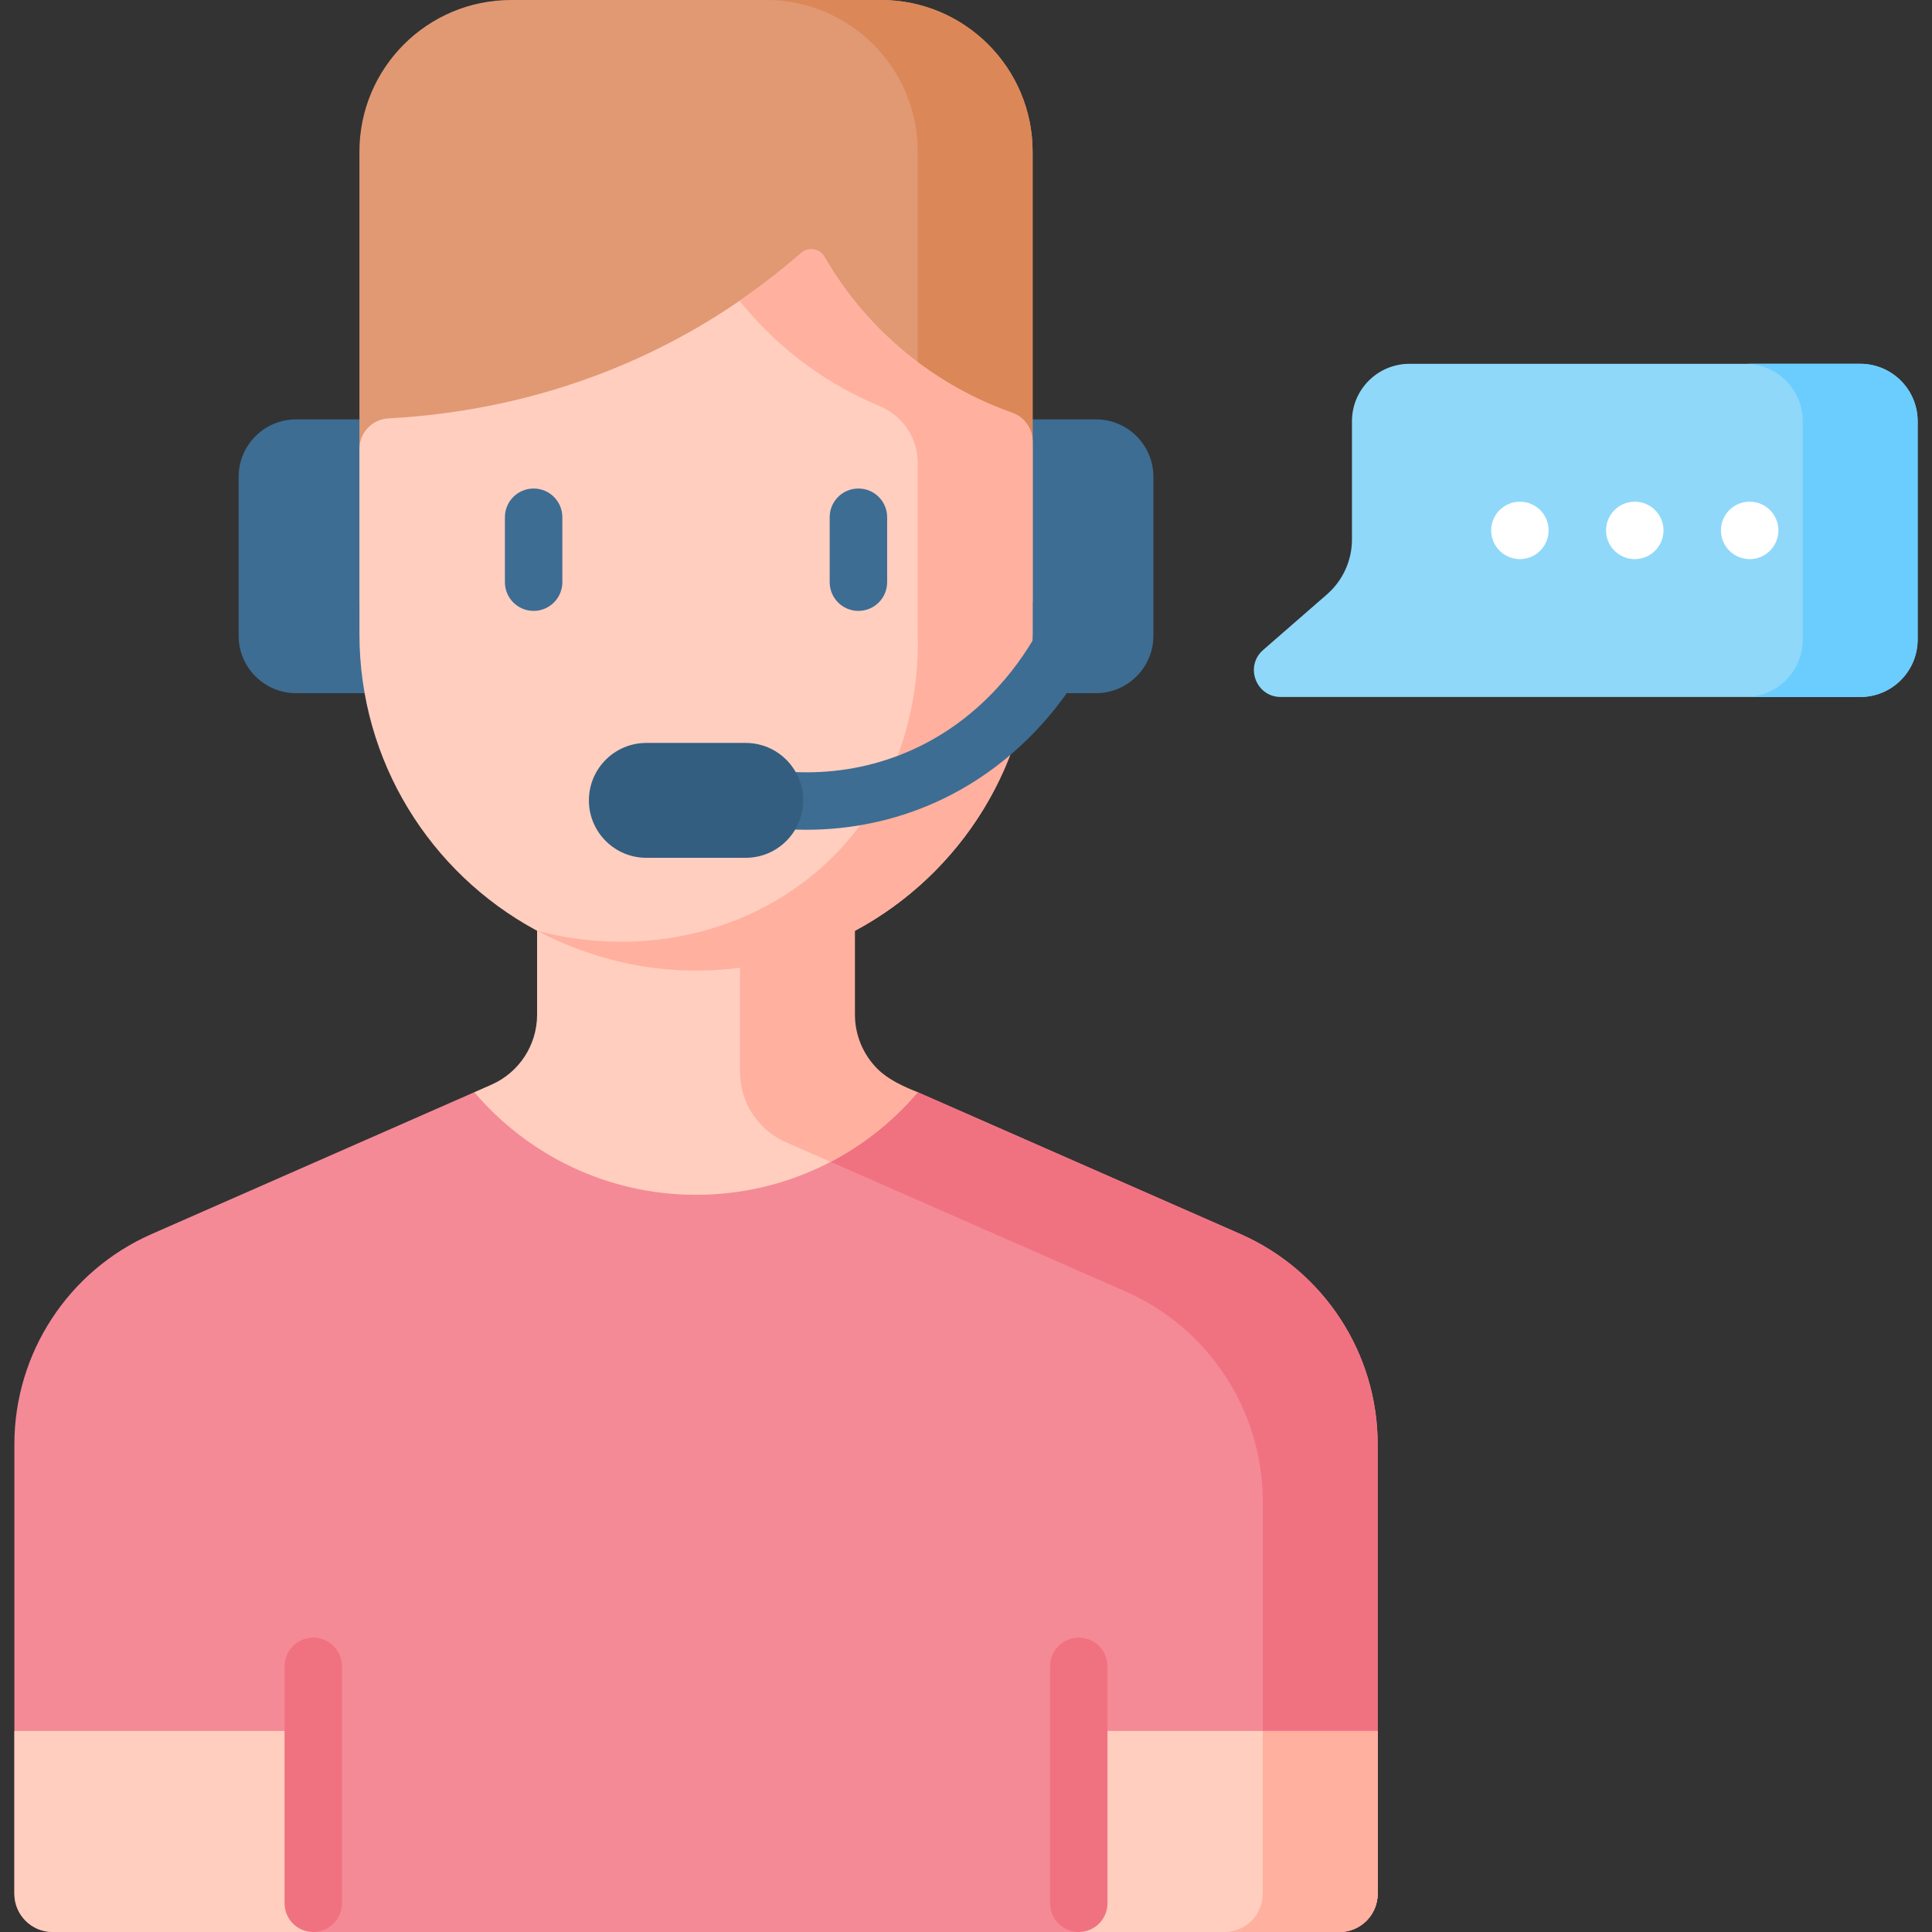 <svg width="70" height="70" viewBox="0 0 70 70" fill="none" xmlns="http://www.w3.org/2000/svg">
<rect x="0" y="0" width="70" height="70" fill="#333333" stroke="none"/>
<g clip-path="url(#clip0)">
<path d="M39.708 25.115H35.332V15.195H39.708C40.858 15.195 41.79 16.127 41.79 17.276V23.033C41.79 24.183 40.858 25.115 39.708 25.115Z" fill="#3D6D93"/>
<path d="M10.728 25.115H15.104V15.195H10.728C9.578 15.195 8.646 16.127 8.646 17.276V23.033C8.646 24.183 9.578 25.115 10.728 25.115Z" fill="#3D6D93"/>
<path d="M37.413 21.806H13.023V5.496C13.023 2.461 15.483 0 18.519 0H31.917C34.952 0 37.413 2.461 37.413 5.496V21.806Z" fill="#E19974"/>
<path d="M31.917 0H27.755C30.79 0 33.251 2.461 33.251 5.496V21.806H37.414V5.496C37.414 2.461 34.953 0 31.917 0V0Z" fill="#DC8758"/>
<path d="M49.916 68.612V52.332C49.916 49.03 47.964 46.04 44.941 44.711L33.251 39.573L32.219 39.67C31.212 39.227 30.561 38.23 30.561 37.13V28.257L20.005 27.889L19.902 36.969C19.902 38.07 19.251 39.067 18.243 39.51L17.185 39.573L5.496 44.711C2.472 46.04 0.521 49.03 0.521 52.332V68.612C0.521 69.379 1.142 70 1.908 70H48.529C49.295 70 49.916 69.379 49.916 68.612Z" fill="#F58A97"/>
<path d="M44.941 44.711L33.251 39.573L32.154 39.596C31.146 39.153 30.496 38.157 30.496 37.056V28.183L26.814 27.889V38.843C26.814 39.943 27.464 40.94 28.472 41.383L40.778 46.792C43.801 48.121 45.753 51.111 45.753 54.413V70H48.528C49.294 70 49.916 69.379 49.916 68.612V52.332C49.916 49.03 47.964 46.04 44.941 44.711V44.711Z" fill="#F07281"/>
<path d="M39.085 62.716H49.915V68.612C49.915 69.379 49.294 70 48.528 70H39.085V62.716H39.085Z" fill="#FFCEBF"/>
<path d="M45.753 62.716V68.612C45.753 69.379 45.132 70 44.365 70H48.528C49.294 70 49.915 69.379 49.915 68.612V62.716H45.753Z" fill="#FFB09E"/>
<path d="M11.351 62.716H0.521V68.612C0.521 69.379 1.142 70 1.908 70H11.351V62.716H11.351Z" fill="#FFCEBF"/>
<path d="M25.219 43.29C28.438 43.29 31.318 41.846 33.252 39.573L32.299 39.508C31.292 39.066 30.641 38.069 30.641 36.968V28.096L19.46 27.889V36.761C19.46 37.862 18.81 38.859 17.802 39.302L17.186 39.573C19.12 41.846 22 43.29 25.219 43.29V43.29Z" fill="#FFCEBF"/>
<path d="M28.472 41.383L30.093 42.096C31.302 41.463 32.374 40.604 33.251 39.573C32.732 39.363 32.194 39.123 31.803 38.738C31.284 38.226 30.976 37.518 30.976 36.761V27.889H26.814V38.843C26.814 39.943 27.464 40.94 28.472 41.383Z" fill="#FFB09E"/>
<path d="M11.35 70C10.775 70 10.31 69.534 10.31 68.959V60.374C10.31 59.8 10.775 59.334 11.35 59.334C11.925 59.334 12.391 59.8 12.391 60.374V68.959C12.391 69.534 11.925 70 11.35 70Z" fill="#F07281"/>
<path d="M39.086 70C38.511 70 38.045 69.534 38.045 68.959V60.374C38.045 59.8 38.511 59.334 39.086 59.334C39.66 59.334 40.126 59.8 40.126 60.374V68.959C40.126 69.534 39.66 70 39.086 70Z" fill="#F07281"/>
<path d="M37.413 16.006C37.413 15.537 37.12 15.116 36.679 14.96C35.653 14.598 34.291 13.969 32.919 12.866C31.399 11.642 30.443 10.298 29.87 9.308C29.696 9.008 29.291 8.94 29.029 9.168C27.875 10.174 26.427 11.248 24.655 12.211C20.601 14.412 16.71 15.019 14.072 15.16C13.483 15.191 13.023 15.678 13.023 16.268V22.971C13.023 27.601 15.603 31.629 19.405 33.694C21.133 34.633 23.113 34.771 25.218 34.771C25.218 34.771 29.261 34.644 30.976 33.724C34.808 31.668 37.413 27.623 37.413 22.971V16.006H37.413Z" fill="#FFCEBF"/>
<path d="M36.679 14.96C35.654 14.598 34.292 13.969 32.92 12.866C31.399 11.642 30.443 10.297 29.87 9.307C29.696 9.007 29.292 8.939 29.03 9.167C28.382 9.733 27.636 10.32 26.796 10.897C27.311 11.54 27.955 12.22 28.758 12.866C29.858 13.751 30.952 14.331 31.871 14.713C32.705 15.059 33.251 15.868 33.251 16.771V22.971C33.281 23.776 33.342 27.736 30.348 30.869C27.636 33.705 23.451 34.783 19.46 33.723C20.649 34.343 22.237 34.951 24.156 35.12C24.524 35.152 24.878 35.166 25.218 35.166C31.953 35.166 37.413 29.706 37.413 22.97V16.006C37.413 15.538 37.121 15.117 36.679 14.96V14.96Z" fill="#FFB09E"/>
<path d="M19.334 22.134C18.76 22.134 18.294 21.668 18.294 21.094V18.74C18.294 18.165 18.76 17.7 19.334 17.7C19.909 17.7 20.375 18.165 20.375 18.74V21.094C20.375 21.668 19.909 22.134 19.334 22.134Z" fill="#3D6D93"/>
<path d="M31.102 22.134C30.527 22.134 30.061 21.668 30.061 21.094V18.74C30.061 18.165 30.527 17.7 31.102 17.7C31.677 17.7 32.143 18.165 32.143 18.74V21.094C32.143 21.668 31.677 22.134 31.102 22.134Z" fill="#3D6D93"/>
<path d="M28.581 30.047C28.007 30.016 27.567 29.526 27.597 28.952C27.628 28.378 28.117 27.936 28.692 27.968C30.045 28.041 31.356 27.837 32.587 27.362C35.338 26.301 36.856 24.193 37.517 23.031C37.801 22.531 38.436 22.356 38.936 22.64C39.435 22.924 39.61 23.559 39.326 24.059C38.529 25.463 36.69 28.01 33.336 29.304C31.828 29.886 30.209 30.134 28.581 30.047V30.047Z" fill="#3D6D93"/>
<path d="M27.018 31.08H23.418C22.269 31.08 21.337 30.148 21.337 28.999C21.337 27.85 22.269 26.918 23.418 26.918H27.018C28.168 26.918 29.099 27.85 29.099 28.999C29.099 30.148 28.168 31.08 27.018 31.08Z" fill="#335E80"/>
<path d="M67.398 25.253H46.404C45.506 25.253 45.089 24.14 45.766 23.55L48.08 21.534C48.654 21.033 48.984 20.308 48.984 19.546V15.263C48.984 14.114 49.916 13.182 51.066 13.182H67.398C68.548 13.182 69.48 14.114 69.48 15.263V23.172C69.48 24.322 68.548 25.253 67.398 25.253Z" fill="#8FD8FA"/>
<path d="M67.398 13.181H63.235C64.385 13.181 65.317 14.113 65.317 15.262V23.171C65.317 24.321 64.385 25.253 63.235 25.253H67.398C68.547 25.253 69.479 24.321 69.479 23.171V15.262C69.479 14.113 68.547 13.181 67.398 13.181V13.181Z" fill="#6BCDFE"/>
<path d="M63.394 20.258C63.969 20.258 64.435 19.792 64.435 19.217C64.435 18.642 63.969 18.177 63.394 18.177C62.819 18.177 62.353 18.642 62.353 19.217C62.353 19.792 62.819 20.258 63.394 20.258Z" fill="white"/>
<path d="M59.231 20.258C59.806 20.258 60.272 19.792 60.272 19.217C60.272 18.642 59.806 18.177 59.231 18.177C58.656 18.177 58.19 18.642 58.19 19.217C58.19 19.792 58.656 20.258 59.231 20.258Z" fill="white"/>
<path d="M55.069 20.258C55.644 20.258 56.109 19.792 56.109 19.217C56.109 18.642 55.644 18.177 55.069 18.177C54.494 18.177 54.028 18.642 54.028 19.217C54.028 19.792 54.494 20.258 55.069 20.258Z" fill="white"/>
</g>
<defs>
<clipPath id="clip0">
<rect width="70" height="70" fill="white"/>
</clipPath>
</defs>
</svg>
